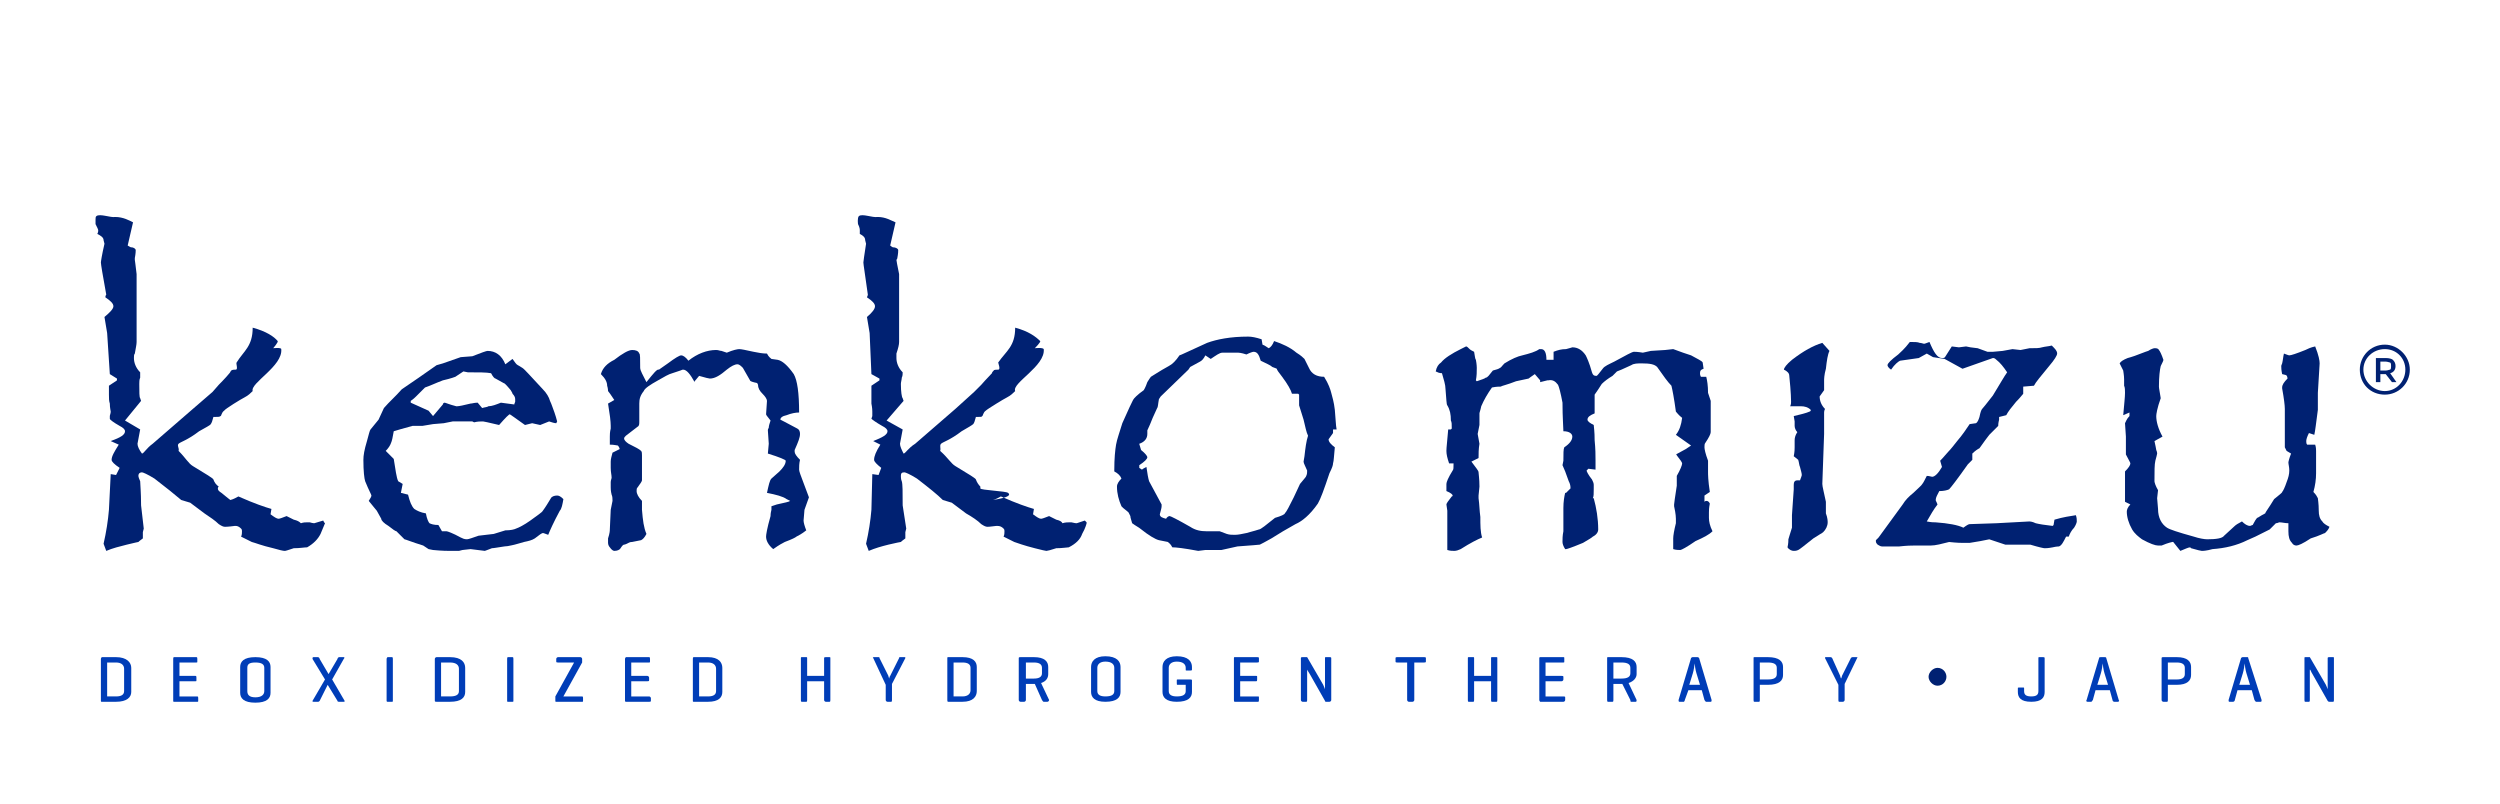 <?xml version="1.0" encoding="UTF-8"?>
<!DOCTYPE svg PUBLIC "-//W3C//DTD SVG 1.1//EN" "http://www.w3.org/Graphics/SVG/1.1/DTD/svg11.dtd">
<!-- Creator: CorelDRAW X8 -->
<svg xmlns="http://www.w3.org/2000/svg" xml:space="preserve" width="2.8in" height="0.9in" version="1.1" style="shape-rendering:geometricPrecision; text-rendering:geometricPrecision; image-rendering:optimizeQuality; fill-rule:evenodd; clip-rule:evenodd"
viewBox="0 0 2800 900"
 xmlns:xlink="http://www.w3.org/1999/xlink">
 <defs>
  <style type="text/css">
   <![CDATA[
    .fil0 {fill:#002172}
    .fil1 {fill:#003DB7}
   ]]>
  </style>
 </defs>
 <g id="Capa_x0020_1">
  <g id="_2337974280832">
   <path class="fil0" d="M2671 391c-13,0 -24,10 -24,23 0,13 11,24 24,24 13,0 23,-11 23,-24 0,-13 -10,-23 -23,-23zm0 51c-16,0 -28,-12 -28,-28 0,-15 12,-28 28,-28 15,0 28,13 28,28 0,16 -13,28 -28,28z"/>
   <path class="fil0" d="M2677 414c1,-1 1,-2 1,-4 0,-2 0,-3 -1,-4 -1,0 -3,-1 -5,-1l-6 0 0 10 6 0c2,0 4,-1 5,-1zm6 -4c0,4 -2,7 -6,8l7 10 -5 0 -7 -9 -6 0 0 9 -5 0 0 -27 11 0c4,0 7,1 8,2 2,2 3,4 3,7z"/>
   <path class="fil0" d="M1608 416c1,-5 3,-8 6,-10 4,-5 12,-10 22,-15 4,-2 6,-3 6,-3 1,0 2,1 4,3 1,1 3,2 5,3 1,5 1,8 2,9 1,5 1,9 1,9 0,4 0,9 -1,14l1 1c6,-2 9,-3 10,-4 2,0 4,-3 8,-8 4,-1 7,-2 8,-3 1,0 2,-2 5,-5 8,-5 15,-8 20,-9 8,-2 15,-4 19,-7 0,0 1,0 2,0 4,0 6,4 6,12l8 0 0 -9c5,-2 9,-3 14,-3 4,-1 7,-2 7,-2 6,0 11,3 15,9 1,2 4,8 7,19 1,3 2,4 5,4 1,0 3,-3 7,-8 2,-3 7,-5 13,-8 13,-7 20,-11 22,-11 1,0 4,0 10,1l9 -2 16 -1 9 -1 11 4 9 3c7,4 12,6 13,8l1 7c-3,1 -4,2 -4,5 0,1 0,2 1,4l6 0c1,4 2,10 2,18l3 9 0 30 0 5c0,2 -2,6 -6,12 -1,1 -1,3 -1,5 0,2 1,7 4,15 0,1 0,3 0,5 0,1 0,3 0,7 0,1 0,1 0,1 0,2 0,9 2,22l-6 4 0 7c1,-1 2,-1 2,-1 2,0 3,1 4,3 -1,5 -1,8 -1,10 0,2 0,4 0,6 0,4 1,9 4,15 -4,4 -10,7 -19,11 -10,7 -16,10 -17,10 -2,0 -5,0 -8,-1 0,-4 0,-8 0,-12 0,-3 1,-9 3,-17 0,-2 0,-3 0,-5 0,-1 0,-5 -2,-14 0,-1 0,-1 0,-2 0,-1 1,-8 3,-21l0 -11c4,-7 6,-12 6,-14 0,-1 -2,-4 -6,-9 0,-1 -1,-1 -1,-1l11 -6 6 -4 -17 -12c4,-5 6,-11 7,-19 -4,-3 -6,-6 -7,-7 -2,-15 -4,-25 -5,-29 -4,-4 -9,-11 -16,-21 -3,-3 -8,-4 -17,-4 -5,0 -9,0 -12,2l-11 5 -5 2 -5 5c-5,3 -9,6 -12,9 -3,5 -6,9 -8,12l0 21c-5,2 -8,4 -8,7 0,2 3,4 7,6 1,9 1,14 1,17 1,10 1,17 1,23 0,3 0,6 0,10l-8 -1 -2 2c0,1 2,5 6,10 1,2 2,4 2,6l0 5c0,5 0,8 -1,10l1 0c3,11 5,23 5,35 0,3 -2,6 -6,8 -1,1 -4,3 -11,7 -12,5 -18,7 -19,7 0,0 -1,0 -1,0 -2,-3 -3,-6 -3,-8l0 0c0,-3 0,-7 1,-12 0,-6 0,-14 0,-26 0,-7 1,-13 2,-17l1 0 5 -5c0,-4 -1,-6 -2,-8l-4 -11 -3 -7 1 -5c0,-8 0,-13 1,-15 6,-4 9,-8 9,-12 0,-3 -3,-6 -10,-6 0,-5 -1,-15 -1,-32 -2,-11 -4,-18 -5,-20 -3,-4 -6,-6 -11,-5l-1 0 -8 2 0 -2 -6 -7c-4,3 -6,4 -7,5l-14 3c-10,4 -16,5 -17,6 -2,0 -5,0 -10,1 -5,7 -9,14 -12,21 -1,5 -2,7 -2,8l0 13 -2 10 2 11 0 0c-1,6 -1,11 -1,16l-8 4c5,7 8,10 8,12 0,2 1,7 1,16l-1 10c0,0 0,1 0,3 1,7 1,14 2,21 0,9 0,17 2,23 -5,2 -13,6 -24,13 -2,1 -5,2 -7,2 -2,0 -5,0 -8,-1 0,-2 0,-2 0,-3l0 -10 0 -16 0 -15 -1 -7c0,-1 2,-4 6,-9 0,0 1,0 1,-1 0,-1 -2,-3 -7,-5 0,-3 0,-6 0,-8 0,-2 2,-7 7,-15 1,-1 1,-3 1,-8l-5 0c-2,-6 -3,-10 -3,-14 0,-4 1,-11 2,-24l3 0 1 -1c0,-5 0,-7 -1,-9 0,-7 -1,-12 -4,-17 -1,-1 -1,-7 -2,-18 0,-5 -2,-11 -4,-18 -3,0 -5,-1 -7,-2z"/>
   <path class="fil0" d="M1998 414c0,-2 3,-6 9,-11 13,-10 24,-16 34,-19l8 9c-2,4 -3,11 -4,20 -2,7 -2,12 -2,13l0 11 -5 7c0,5 2,10 6,14 -1,2 -1,4 -1,4l0 14 0 3c0,2 0,4 0,7l-2 56c0,3 2,10 4,20l0 13c2,5 2,9 2,10 0,4 -2,8 -5,11 -1,1 -5,3 -11,7 -10,8 -15,12 -17,13 -2,1 -4,1 -5,1 -2,0 -5,-1 -7,-4 1,-4 1,-8 1,-9 1,-3 2,-7 4,-13l0 -14 2 -29 0 -5c0,-3 1,-5 4,-5 1,0 2,0 3,0 1,-3 2,-5 2,-6 0,-2 -1,-5 -2,-9 -1,-2 -1,-5 -2,-8l-5 -4c1,-5 1,-8 1,-10 0,-1 0,-2 0,-4 0,-2 0,-3 0,-4 0,-3 1,-6 3,-9 -2,-2 -3,-5 -3,-7l0 -3 0 -2 -1 -6c13,-3 19,-5 19,-6 0,-1 0,-1 0,-1 -3,-3 -7,-4 -11,-4 -3,0 -7,0 -12,0 1,-2 1,-4 1,-5 0,-1 0,-10 -2,-29 0,-3 -2,-5 -6,-7z"/>
   <path class="fil0" d="M2101 605l3 -3 27 -37c3,-5 7,-9 12,-13 5,-5 9,-8 10,-10 1,-1 3,-5 5,-9 3,0 5,1 6,1 3,0 7,-4 11,-11l-2 -7c4,-4 7,-8 9,-10 3,-3 6,-7 10,-12 6,-7 10,-13 14,-19l7 -1c2,-1 3,-4 4,-7 1,-5 2,-8 3,-9 1,-1 5,-6 12,-15 8,-13 13,-22 16,-26 -4,-6 -8,-11 -12,-14 -2,-2 -3,-2 -4,-2l-34 12 -20 -11 -13 -2 -7 -4 -9 5 -21 3c-2,1 -6,4 -10,10 -3,-2 -4,-4 -4,-5 0,-2 4,-6 12,-12 2,-2 7,-6 13,-14 5,0 9,0 11,1 2,0 4,1 5,1 1,0 3,-1 6,-2 5,12 9,18 14,18 2,0 3,0 4,-2l7 -11 8 1 8 -1 5 1 8 1 11 4 6 0 11 -1 11 -2 9 1 10 -2c7,0 11,0 14,-1 4,-1 7,-1 11,-2 4,4 6,6 6,9 0,2 -3,7 -9,14 -9,11 -15,18 -17,22l-12 1c0,4 0,7 0,8 -1,1 -3,4 -8,9 -5,6 -9,11 -11,15l-8 2 0 3c-1,4 -1,6 -1,7 -1,1 -4,4 -10,10 -7,9 -10,14 -11,15 -2,1 -5,3 -8,6l0 7c0,0 -2,2 -5,5 -12,17 -19,26 -21,28 -2,1 -6,2 -11,2 -2,4 -4,7 -4,10 0,1 1,2 2,5 -4,5 -8,12 -12,19 5,1 8,1 10,1 14,1 25,3 31,6 4,-3 6,-4 7,-4l30 -1 37 -2c0,0 3,0 7,2 4,1 10,2 19,3l1 -1 1 -6c10,-3 18,-4 24,-5 1,3 1,5 1,7 0,1 -1,4 -3,7 -3,3 -5,7 -6,10l-3 0c-3,6 -5,10 -8,11 0,0 -3,0 -7,1 -5,1 -8,1 -9,1 -1,0 -6,-1 -16,-4l-28 0 -18 -6 -10 2 -12 2c-4,0 -7,0 -8,0 -1,0 -6,0 -15,-1 -8,2 -15,4 -21,4l-13 0 -6 0c-2,0 -7,0 -16,1l-9 0c-3,0 -6,0 -7,0 -1,0 -2,0 -3,0 -2,0 -3,-1 -5,-2 -2,-2 -2,-3 -2,-4l0 -1z"/>
   <path class="fil0" d="M2422 489l-9 5c1,5 2,9 2,10 1,2 1,4 1,4 0,1 -1,4 -2,8 -1,4 -1,12 -1,23 0,1 1,5 4,10l-1 9 1 12c0,10 4,17 10,21 3,2 12,5 30,10 6,2 12,3 15,3 10,0 17,-1 19,-4l12 -11c1,-1 4,-3 8,-5 3,3 6,5 9,5 1,0 2,-1 3,-1 2,-4 4,-7 5,-8 1,0 3,-2 9,-5 0,-1 4,-6 10,-16 6,-5 9,-7 9,-8 1,-1 3,-5 5,-11 2,-5 3,-9 3,-13l0 0c0,-4 -1,-7 -1,-9l0 0c0,-1 1,-5 3,-10l-5 -3 -2 -4 0 -43c0,-4 -1,-12 -3,-23 0,0 0,-1 0,-1 0,-3 2,-6 6,-10 0,-2 -1,-4 -2,-4l-4 -1c0,-1 -1,-3 -1,-9 0,0 0,-1 1,-3 1,-4 1,-7 2,-11 3,1 5,2 6,2 2,0 8,-2 18,-6 2,-1 6,-3 11,-4 4,10 5,16 5,19l-2 33 0 19c-2,15 -3,24 -4,28l-6 -2c-2,4 -3,7 -3,9 0,1 0,3 1,4l9 0c1,3 1,6 1,7l0 8 0 3 0 9 0 5c0,7 -1,14 -3,21 3,3 4,5 5,7 0,1 1,6 1,14 0,5 1,9 4,12 1,2 4,4 8,6 -1,3 -3,5 -5,7 -1,0 -6,3 -16,6 -9,6 -14,8 -16,8 -2,0 -4,-1 -5,-3 -3,-3 -4,-7 -4,-13 0,-2 0,-5 0,-9 -4,0 -7,-1 -10,-1 -1,0 -2,1 -4,1 0,0 -3,3 -7,7l-6 3 -10 5 -9 4c-12,6 -25,9 -39,10 -7,2 -11,2 -12,2 -1,0 -5,-1 -12,-3 0,0 -1,-1 -1,-1 -2,0 -6,2 -11,4l-8 -10 -1 0c0,0 -5,1 -12,4 -2,0 -3,0 -4,0 -3,0 -9,-2 -18,-7 -4,-3 -8,-6 -11,-11 -4,-7 -6,-14 -6,-20 0,-2 1,-5 4,-8l-6 -3 0 -34c4,-4 6,-7 6,-9 0,-1 -2,-4 -5,-10l0 -20 -1 -15c1,-2 2,-5 5,-8l0 -4 -7 3c1,-12 2,-20 2,-25 0,-3 0,-6 -1,-8l0 -7c0,-5 -1,-9 -1,-10l-4 -8c1,-2 4,-4 9,-6 4,-1 10,-3 20,-7l3 -1c3,-2 6,-3 7,-3 2,0 4,0 5,2 1,1 3,5 5,11 0,1 -1,3 -3,7 -1,4 -2,12 -2,23 0,2 1,6 2,13 -4,11 -5,18 -5,20 0,6 2,14 7,23z"/>
   <path class="fil0" d="M673 419c2,-7 7,-12 15,-16 9,-7 16,-11 20,-11 4,0 7,1 8,4 1,0 1,6 1,16 0,3 3,8 7,16 8,-10 12,-15 14,-14l10 -7c8,-6 13,-9 15,-9 2,0 5,2 8,6 10,-8 21,-12 31,-12 3,0 4,1 6,1l6 2c7,-3 12,-4 14,-4 2,0 7,1 16,3 5,1 10,2 15,2 2,4 4,5 5,6l7 1c5,1 11,6 18,16 4,7 6,21 6,43 -4,0 -9,1 -14,3 -5,1 -7,3 -7,5 0,0 6,3 19,10 2,1 3,3 3,6 0,4 -2,9 -6,18 0,0 0,1 0,2 0,2 2,5 6,9 -1,4 -1,8 -1,11 0,2 2,7 5,15l6 16 -5 14 -1 12c0,2 1,6 3,11 -5,4 -9,6 -11,7 -1,1 -5,3 -13,6 -2,1 -6,3 -13,8 -6,-5 -8,-10 -8,-14 0,-2 1,-9 5,-23 0,-1 0,-3 1,-7 0,-1 0,-3 0,-4l6 -2c9,-2 14,-3 15,-4l-4 -2c-4,-3 -12,-5 -22,-7 2,-9 3,-14 5,-16l9 -8c4,-4 7,-8 7,-12 0,-1 -7,-4 -20,-8l1 -11 -1 -15c0,-1 0,-1 1,-3 0,-2 1,-5 2,-8 -3,-4 -5,-6 -5,-7l1 -15c0,-2 -2,-5 -5,-8 -3,-3 -5,-6 -5,-10l-1 -2c-5,-1 -8,-2 -8,-3l-8 -14c-2,-2 -4,-4 -6,-4 -3,0 -7,2 -12,6 -7,6 -13,10 -19,10 -1,0 -5,-1 -12,-3l-5 6 0 1c-5,-9 -9,-14 -13,-14 0,0 -1,0 -3,1 -3,1 -6,2 -9,3 -4,1 -9,4 -16,8 -9,5 -15,9 -16,12 -4,5 -5,9 -5,14 0,0 0,6 0,18l0 1 0 1c0,3 0,5 -2,6l-13 10c-1,1 -2,2 -2,3 0,2 2,4 5,6 8,4 12,6 14,8 1,1 1,3 1,5 0,1 0,3 0,6l0 22c0,1 -2,4 -5,8 -1,1 -1,2 -1,4 0,3 2,7 6,11l0 1c0,4 0,7 0,9 1,12 2,20 5,27 -2,4 -4,6 -6,7 -1,0 -4,1 -10,2 -1,0 -2,0 -4,1 -2,1 -4,2 -5,2 -1,0 -2,1 -4,4 -1,2 -4,3 -7,3 -1,0 -3,-1 -5,-4 -1,-1 -2,-3 -2,-5 0,-1 0,-3 0,-5 2,-6 2,-9 2,-10l1 -22c1,-6 2,-9 2,-10 0,-2 0,-5 -1,-7 -1,-4 -1,-7 -1,-8 0,-1 0,-3 0,-6 0,-2 1,-4 1,-5 0,-3 -1,-6 -1,-11 0,-2 0,-5 0,-7 0,-3 1,-6 2,-10l8 -4c0,-1 -1,-3 -2,-4 -1,0 -4,-1 -9,-1 0,-4 0,-7 0,-9 0,-2 0,-5 1,-9 0,-1 0,-2 0,-3 0,-5 -1,-13 -3,-25l7 -4c-4,-6 -6,-9 -7,-10 0,0 0,-3 -1,-6 0,-4 -2,-8 -7,-13z"/>
   <path class="fil0" d="M535 451l5 6c3,-1 6,-1 7,-2 4,0 9,-2 14,-4l15 2c0,0 0,-1 1,-3 0,-1 0,-2 0,-3 0,-2 -1,-4 -3,-6 0,-1 -1,-2 -2,-4 -5,-6 -7,-8 -8,-8l-9 -5c-1,0 -3,-2 -5,-6 -5,-1 -14,-1 -26,-1l-5 -1 -9 6c0,0 -5,2 -14,4 -8,3 -14,6 -20,8 -1,1 -4,4 -10,10 -1,1 -3,3 -6,5l0 2 0 0 20 9 5 6 11 -13c0,-1 1,-2 2,-2 1,0 5,2 13,4 1,0 1,0 1,0 2,0 7,-1 15,-3 2,0 4,-1 8,-1zm31 -43l8 -6c3,4 4,6 6,7 0,0 2,1 5,3 2,1 9,9 23,24 4,4 7,9 8,13 2,4 3,8 5,13 1,3 2,6 3,10l-1 2c-2,0 -5,-1 -8,-2l-10 4 -9 -2 -8 2c-11,-8 -17,-12 -17,-12 -1,0 -5,4 -12,12 -12,-3 -18,-4 -18,-4 -3,0 -6,0 -10,1l-2 -1c-2,0 -10,0 -22,0l-10 2 -12 1 -12 2 -11 0c-11,3 -18,5 -21,6 -1,6 -2,11 -3,13 -1,3 -3,6 -6,9 5,5 8,8 9,9 2,12 3,21 5,25l5 3 -2 10 8 2c2,8 4,13 7,16 3,2 7,4 13,5 1,6 3,10 4,11 2,1 5,2 10,2l4 7c2,0 4,0 5,0 1,0 7,2 16,7 2,1 4,2 7,2 2,0 7,-2 13,-4l17 -2 13 -4c6,0 10,-1 12,-2 3,-1 9,-4 16,-9 8,-6 13,-9 14,-11 3,-4 6,-9 9,-14 1,-2 4,-3 7,-3 2,0 4,1 7,4 -1,6 -2,11 -4,13 -7,13 -11,22 -13,27 -3,-1 -5,-2 -6,-2 -1,0 -4,2 -9,6 -3,2 -7,3 -12,4 -10,3 -18,5 -22,5 -7,1 -12,2 -14,2 -5,2 -8,3 -8,3l-16 -2 -9 1 -4 1c-4,0 -8,0 -10,0 -2,0 -9,0 -19,-1l-5 -1 -6 -4c-13,-4 -20,-7 -21,-7 -1,-1 -4,-4 -9,-9 -1,0 -4,-2 -9,-6 -5,-3 -8,-6 -8,-8l-5 -9c-1,-1 -4,-5 -9,-11 2,-3 3,-5 3,-6 0,-1 -3,-6 -7,-16 -1,-3 -2,-11 -2,-24 0,-5 1,-11 4,-21 2,-7 3,-12 4,-13l9 -11 6 -13c6,-7 13,-13 20,-21l19 -13 20 -14 7 -2 20 -7 13 -1c10,-4 16,-6 17,-6 9,0 16,5 20,15z"/>
   <path class="fil0" d="M1003 249l0 0 -6 26c1,1 3,2 3,2 4,0 6,2 6,3 0,1 0,4 -1,9 0,1 -1,2 -1,2 0,1 1,6 3,16l0 76c0,3 -1,7 -3,13 0,1 0,3 0,5 0,5 2,11 7,16 0,2 0,4 -1,6 0,2 -1,5 -1,7l0 0c0,9 1,15 2,16l1 3 -19 22 18 10c-2,11 -3,16 -3,16 0,3 2,7 4,11 2,0 5,-6 13,-11l15 -13 30 -26 21 -19 8 -8c0,0 7,-8 12,-13 0,-1 1,-2 2,-3 0,-1 4,-1 5,-1 3,0 0,-7 0,-8 9,-13 19,-18 19,-39 15,4 23,10 28,15 1,1 -6,8 -6,8 0,0 9,-1 10,1 2,19 -36,38 -32,47 -2,2 -5,5 -9,7 -4,2 -22,13 -24,15 -3,2 -3,6 -4,6 0,1 -2,1 -7,1 -1,4 -2,7 -3,8 -1,1 -6,4 -13,8 -13,10 -21,12 -23,14 -2,2 0,5 -1,8 9,8 12,14 17,17 15,9 23,14 23,15 1,3 3,6 5,8 0,1 0,1 0,2 0,2 29,3 31,5 7,5 -18,8 -17,8 4,-1 7,-3 9,-4 18,8 30,12 37,14l-1 6c4,3 7,5 9,5 1,0 4,-1 9,-3l8 4c4,1 6,2 7,4 3,-1 6,-1 8,-1 1,0 1,0 2,0 4,1 5,1 6,1l9 -3 2 2c0,0 0,1 0,1 0,0 -1,5 -5,12 -2,6 -7,11 -15,15 -2,0 -7,1 -14,1 -6,2 -10,3 -11,3 -1,0 -5,-1 -13,-3 -12,-3 -20,-6 -23,-7 -6,-3 -10,-5 -12,-6 1,-2 1,-4 1,-6 0,-1 0,-2 -1,-3 -2,-2 -4,-3 -7,-3 0,0 0,0 -1,0 -7,1 -10,1 -10,1 -2,0 -4,-1 -7,-3 -4,-4 -10,-8 -17,-12l-16 -12 -10 -3c-6,-6 -16,-14 -29,-24 -8,-5 -13,-7 -14,-7 -3,0 -4,1 -4,4 0,1 0,4 1,6 1,3 1,12 1,27l4 26 -1 4c0,2 0,4 0,7 -3,2 -5,4 -5,4 -1,0 -5,1 -14,3 -8,2 -15,4 -22,7l-3 -8 0 0c3,-13 5,-26 6,-38l1 -40 7 1 3 -8c-5,-4 -8,-7 -8,-9 0,-4 2,-9 7,-17l-8 -4c10,-4 16,-7 16,-11 0,-2 -2,-4 -6,-6 -7,-4 -11,-7 -12,-8l1 -3c0,-1 0,-3 0,-5l0 0c0,-1 0,-4 -1,-9 0,-3 0,-6 0,-10 0,-2 0,-6 0,-10l9 -6 0 -2 -9 -5 -2 -46 -3 -18c6,-5 9,-9 9,-12 0,-3 -3,-6 -9,-10 1,-2 1,-3 1,-3 -3,-22 -5,-34 -5,-36 0,-1 1,-8 3,-21l-1 -4c0,-3 -2,-5 -6,-7 0,-2 0,-3 0,-4 0,-1 0,-3 -2,-7 0,0 -1,-7 1,-9 4,-3 15,2 21,1 9,0 15,4 20,6z"/>
   <path class="fil0" d="M149 249l0 0 -6 26c2,1 3,2 4,2 3,0 5,2 5,3 0,1 0,4 -1,9 0,1 0,2 0,2 0,1 1,6 2,16l0 76c0,3 -1,7 -2,13 -1,1 -1,3 -1,5 0,5 2,11 7,16 0,2 0,4 0,6 -1,2 -1,5 -1,7l0 0c0,9 0,15 1,16l1 3 -18 22 17 10c-2,11 -3,16 -3,16 0,3 2,7 5,11 2,0 5,-6 12,-11l15 -13 30 -26 22 -19 7 -8c0,0 8,-8 12,-13 1,-1 1,-2 2,-3 1,-1 4,-1 5,-1 3,0 0,-7 1,-8 8,-13 18,-18 18,-39 15,4 24,10 28,15 1,1 -5,8 -5,8 0,0 9,-1 9,1 2,19 -35,38 -32,47 -2,2 -5,5 -9,7 -4,2 -22,13 -23,15 -3,2 -3,6 -4,6 -1,1 -3,1 -8,1 -1,4 -2,7 -3,8 0,1 -6,4 -13,8 -13,10 -21,12 -23,14 -2,2 1,5 0,8 8,8 11,14 16,17 15,9 23,14 23,15 1,3 3,6 6,8 -1,1 -1,1 -1,2 0,2 1,3 4,5 6,5 10,8 10,8 4,-1 7,-3 9,-4 18,8 30,12 37,14l-1 6c4,3 7,5 9,5 1,0 4,-1 9,-3l8 4c4,1 6,2 8,4 3,-1 5,-1 7,-1 1,0 2,0 3,0 3,1 5,1 5,1l10 -3 1 2c0,0 1,1 1,1 0,0 -2,5 -5,12 -3,6 -8,11 -15,15 -3,0 -8,1 -15,1 -6,2 -9,3 -10,3 -2,0 -6,-1 -13,-3 -13,-3 -20,-6 -24,-7 -6,-3 -10,-5 -12,-6 1,-2 1,-4 1,-6 0,-1 0,-2 -1,-3 -2,-2 -4,-3 -6,-3 -1,0 -1,0 -1,0 -7,1 -11,1 -11,1 -2,0 -4,-1 -7,-3 -4,-4 -10,-8 -16,-12l-16 -12 -10 -3c-7,-6 -17,-14 -30,-24 -8,-5 -13,-7 -14,-7 -2,0 -4,1 -4,4 0,1 1,4 2,6 0,3 1,12 1,27l3 26 -1 4c0,2 0,4 0,7 -3,2 -5,4 -5,4 0,0 -5,1 -13,3 -8,2 -16,4 -23,7l-3 -8 0 0c3,-13 5,-26 6,-38l2 -40 6 1 4 -8c-6,-4 -9,-7 -9,-9 0,-4 3,-9 8,-17l-9 -4c11,-4 16,-7 16,-11 0,-2 -2,-4 -6,-6 -7,-4 -11,-7 -11,-8l0 -3c0,-1 1,-3 1,-5l0 0c0,-1 -1,-4 -1,-9 -1,-3 -1,-6 -1,-10 0,-2 0,-6 0,-10l9 -6 0 -2 -8 -5 -3 -46 -3 -18c6,-5 10,-9 10,-12 0,-3 -3,-6 -9,-10 0,-2 1,-3 1,-3 -4,-22 -6,-34 -6,-36 0,-1 1,-8 4,-21l-1 -4c0,-3 -3,-5 -7,-7 1,-2 1,-3 1,-4 0,-1 -1,-3 -3,-7 0,0 0,-2 0,-5l0 0c0,-2 0,-3 1,-4 4,-3 16,2 21,1 9,0 16,4 20,6z"/>
   <path class="fil0" d="M1276 521l0 3 3 2c1,-1 3,-2 5,-3 1,7 2,13 3,16 1,2 6,11 14,26 0,1 0,1 0,2 0,2 -1,5 -2,9 0,3 3,4 7,5 1,-2 3,-3 4,-3 1,0 9,4 23,12 6,4 12,5 18,5l15 0 8 3c3,1 6,1 9,1 4,0 8,-1 13,-2 3,-1 8,-2 14,-4 2,0 8,-5 18,-13 7,-2 11,-4 11,-5 2,-2 5,-8 10,-18l7 -15c4,-5 7,-8 7,-9 1,-2 1,-4 1,-6 -2,-5 -4,-8 -4,-10l0 0 1 -6c1,-9 2,-17 4,-23 -2,-4 -3,-10 -5,-18l-5 -16c0,-2 0,-6 0,-12l-1 -1 -7 0c-1,-4 -5,-11 -11,-19 -4,-5 -6,-8 -6,-9 0,0 -2,-1 -5,-2 -2,-2 -7,-4 -13,-7 -2,-7 -4,-10 -8,-10 -1,0 -4,1 -8,3 -6,-2 -9,-2 -9,-2 -9,0 -15,0 -18,0 -3,0 -7,3 -13,7l-6 -4c-2,4 -4,6 -6,7l-11 6 -2 3 -31 30 -2 3c-1,5 -1,9 -2,10l-5 11c-2,5 -4,10 -6,14 0,2 0,3 0,4 0,5 -3,9 -9,11 0,1 1,3 2,7 5,4 7,7 7,8 0,2 -3,5 -9,9zm-28 6c0,-14 1,-23 2,-29 1,-6 4,-14 7,-24 7,-16 11,-24 12,-26 1,-2 5,-6 12,-11 0,0 2,-3 4,-9 2,-3 3,-5 4,-6 2,-1 9,-6 20,-12 4,-2 8,-6 12,-12 1,0 11,-5 31,-14 11,-4 26,-7 46,-7 4,0 9,1 15,3l1 6c3,1 5,3 7,4 2,-1 4,-3 6,-8 9,3 18,7 25,13 5,3 8,6 9,7 0,0 2,4 5,10 3,7 9,10 17,10 5,8 7,14 8,18 1,4 3,10 4,19 1,10 1,17 2,22l-4 0 0 4 -5 7c0,3 3,6 7,9 -1,9 -1,15 -2,18 0,2 -1,5 -4,11 -6,18 -10,29 -13,34 -9,13 -18,20 -25,23l-14 8 -13 8c-7,4 -11,6 -13,7 -1,0 -9,1 -25,2l-18 4 -18 0 -8 1c-16,-3 -25,-4 -29,-4 -2,-4 -4,-5 -5,-6 -1,0 -4,-1 -10,-2 -4,-1 -11,-5 -21,-13 -1,-1 -5,-3 -9,-6 -1,-4 -2,-6 -2,-8 -1,-2 -2,-4 -2,-4 0,0 -2,-2 -6,-5 0,0 -1,-1 -2,-2 -3,-7 -5,-14 -5,-22 0,-3 2,-6 5,-9 -1,-3 -4,-6 -8,-8l0 -1z"/>
   <path class="fil1" d="M904 757l19 0 0 -20c0,-1 1,-1 2,-1l4 0c1,0 1,0 1,1l0 47c0,1 0,2 -1,2l-4 0c-1,0 -2,-1 -2,-2l0 -21 -19 0 0 21c0,1 0,2 -1,2l-5 0c-1,0 -1,-1 -1,-2l0 -47c0,-1 0,-1 1,-1l5 0c1,0 1,0 1,1l0 20z"/>
   <path class="fil1" d="M995 757c0,1 1,3 1,3 0,0 0,-2 1,-3l10 -20c0,-1 0,-1 1,-1l5 0c1,0 1,0 1,1l-15 29 0 18c0,1 0,2 -1,2l-4 0c-1,0 -2,-1 -2,-2l0 -17 -14 -30c-1,-1 0,-1 1,-1l5 0c1,0 1,0 1,1l10 20z"/>
   <path class="fil1" d="M1068 742l0 38 10 0c6,0 9,-3 9,-7l0 -25c0,-4 -3,-6 -9,-6l-10 0zm-6 44c-1,0 -1,-1 -1,-2l0 -47c0,-1 0,-1 1,-1l16 0c12,0 16,5 16,11l0 27c0,6 -4,12 -16,12l-16 0z"/>
   <path class="fil1" d="M1149 742l0 18 9 0c6,0 9,-2 9,-6l0 -6c0,-4 -3,-6 -9,-6l-9 0zm0 24l0 18c0,1 -1,2 -2,2l-4 0c-1,0 -2,-1 -2,-2l0 -47c0,-1 1,-1 2,-1l15 0c12,0 16,5 16,11l0 8c0,4 -2,8 -8,10l9 19c0,1 -1,2 -2,2l-4 0c-1,0 -1,-1 -2,-2l-8 -18 -1 0 -9 0z"/>
   <path class="fil1" d="M1248 748c0,-4 -3,-7 -10,-7 -6,0 -9,3 -9,7l0 26c0,4 3,6 9,6 7,0 10,-2 10,-6l0 -26zm-26 -1c0,-6 4,-12 16,-12 13,0 17,6 17,12l0 28c0,6 -4,11 -17,11 -12,0 -16,-5 -16,-11l0 -28z"/>
   <path class="fil1" d="M1333 761c1,0 2,0 2,1l0 13c0,6 -4,11 -17,11 -12,0 -16,-5 -16,-11l0 -28c0,-6 4,-12 16,-12 13,0 17,6 17,12l0 3c0,1 -1,1 -2,1l-4 0c-1,0 -1,0 -1,-1l0 -2c0,-4 -3,-7 -10,-7 -6,0 -9,3 -9,7l0 26c0,4 3,6 9,6 7,0 10,-2 10,-6l0 -7 -9 0c-1,0 -1,0 -1,-2l0 -3c0,-1 0,-1 1,-1l14 0z"/>
   <path class="fil1" d="M1383 786c-1,0 -1,-1 -1,-2l0 -47c0,-1 0,-1 1,-1l25 0c1,0 2,0 2,1l0 4c0,1 -1,1 -2,1l-19 0 0 15 18 0c1,0 1,0 1,1l0 3c0,1 0,2 -1,2l-18 0 0 17 20 0c1,0 1,0 1,1l0 3c0,1 0,2 -1,2l-26 0z"/>
   <path class="fil1" d="M1491 784c0,1 -1,2 -2,2l-4 0c0,0 -1,0 -1,-1l-17 -30c-2,-3 -3,-5 -3,-5l0 34c0,1 0,2 -1,2l-4 0c-1,0 -2,-1 -2,-2l0 -47c0,-1 1,-1 2,-1l4 0c0,0 1,0 1,0l18 31c1,2 2,5 2,5l0 -35c0,-1 0,-1 1,-1l4 0c1,0 2,0 2,1l0 47z"/>
   <path class="fil1" d="M1595 736c1,0 2,0 2,1l0 4c0,1 -1,1 -2,1l-11 0 0 42c0,1 -1,2 -2,2l-4 0c-1,0 -2,-1 -2,-2l0 -42 -11 0c-1,0 -2,0 -2,-1l0 -4c0,-1 1,-1 2,-1l30 0z"/>
   <path class="fil1" d="M1651 757l19 0 0 -20c0,-1 0,-1 1,-1l5 0c1,0 1,0 1,1l0 47c0,1 0,2 -1,2l-5 0c-1,0 -1,-1 -1,-2l0 -21 -19 0 0 21c0,1 0,2 -1,2l-5 0c-1,0 -1,-1 -1,-2l0 -47c0,-1 0,-1 1,-1l5 0c1,0 1,0 1,1l0 20z"/>
   <path class="fil1" d="M1725 786c0,0 -1,-1 -1,-2l0 -47c0,-1 1,-1 1,-1l26 0c1,0 1,0 1,1l0 4c0,1 0,1 -1,1l-20 0 0 15 18 0c1,0 2,0 2,1l0 3c0,1 -1,2 -2,2l-18 0 0 17 20 0c1,0 2,0 2,1l0 3c0,1 -1,2 -2,2l-26 0z"/>
   <path class="fil1" d="M1807 742l0 18 9 0c7,0 10,-2 10,-6l0 -6c0,-4 -3,-6 -10,-6l-9 0zm0 24l0 18c0,1 0,2 -1,2l-5 0c-1,0 -1,-1 -1,-2l0 -47c0,-1 0,-1 1,-1l15 0c13,0 17,5 17,11l0 8c0,4 -3,8 -9,10l9 19c0,1 0,2 -1,2l-5 0c-1,0 -1,-1 -1,-2l-9 -18 -1 0 -9 0z"/>
   <path class="fil1" d="M1900 754c-1,-3 -2,-10 -2,-11 0,1 -1,8 -2,11l-4 13 12 0 -4 -13zm1 -18c1,0 1,0 2,1l14 47c0,1 0,2 -1,2l-5 0c-1,0 -1,-1 -2,-2l-3 -11 -15 0 -4 11c0,1 -1,2 -1,2l-5 0c-1,0 -1,-1 -1,-2l14 -47c1,-1 1,-1 2,-1l5 0z"/>
   <path class="fil1" d="M1971 742l0 19 9 0c7,0 10,-2 10,-6l0 -7c0,-4 -3,-6 -10,-6l-9 0zm0 25l0 17c0,1 0,2 -1,2l-5 0c-1,0 -1,-1 -1,-2l0 -47c0,-1 0,-1 1,-1l15 0c13,0 17,5 17,11l0 9c0,6 -4,11 -17,11l-9 0z"/>
   <path class="fil1" d="M2061 757c0,1 1,3 1,3 0,0 1,-2 1,-3l10 -20c1,-1 1,-1 2,-1l4 0c1,0 2,0 1,1l-14 29 0 18c0,1 -1,2 -2,2l-4 0c-1,0 -1,-1 -1,-2l0 -17 -15 -30c0,-1 0,-1 1,-1l5 0c1,0 1,0 2,1l9 20z"/>
   <path class="fil1" d="M2267 774c0,4 2,6 8,6 6,0 8,-2 8,-6l0 -37c0,-1 0,-1 1,-1l4 0c1,0 2,0 2,1l0 38c0,6 -3,11 -15,11 -12,0 -15,-5 -15,-11l0 -4c0,-1 0,-1 2,-1l4 0c1,0 1,0 1,1l0 3z"/>
   <path class="fil1" d="M2357 754c-1,-3 -2,-10 -2,-11 0,1 -1,8 -2,11l-4 13 12 0 -4 -13zm0 -18c1,0 2,0 2,1l14 47c1,1 0,2 -1,2l-4 0c-1,0 -2,-1 -2,-2l-3 -11 -16 0 -3 11c-1,1 -1,2 -2,2l-4 0c-1,0 -2,-1 -1,-2l14 -47c0,-1 1,-1 2,-1l4 0z"/>
   <path class="fil1" d="M2428 742l0 19 10 0c6,0 9,-2 9,-6l0 -7c0,-4 -3,-6 -9,-6l-10 0zm0 25l0 17c0,1 0,2 -1,2l-4 0c-1,0 -2,-1 -2,-2l0 -47c0,-1 1,-1 2,-1l15 0c12,0 16,5 16,11l0 9c0,6 -4,11 -16,11l-10 0z"/>
   <path class="fil1" d="M2516 754c-1,-3 -2,-10 -2,-11 0,1 -1,8 -2,11l-4 13 12 0 -4 -13zm1 -18c1,0 1,0 1,1l15 47c0,1 0,2 -1,2l-5 0c-1,0 -1,-1 -2,-2l-3 -11 -16 0 -3 11c0,1 -1,2 -2,2l-4 0c-1,0 -1,-1 -1,-2l14 -47c1,-1 1,-1 2,-1l5 0z"/>
   <path class="fil1" d="M2614 784c0,1 0,2 -1,2l-4 0c-1,0 -1,0 -2,-1l-17 -30c-2,-3 -2,-5 -3,-5l0 34c0,1 0,2 -1,2l-4 0c-1,0 -1,-1 -1,-2l0 -47c0,-1 0,-1 1,-1l4 0c1,0 1,0 1,0l18 31c1,2 2,5 2,5l0 -35c0,-1 1,-1 2,-1l4 0c1,0 1,0 1,1l0 47z"/>
   <path class="fil0" d="M2180 758c0,5 -4,10 -10,10 -5,0 -10,-5 -10,-10 0,-5 5,-10 10,-10 6,0 10,5 10,10z"/>
   <path class="fil1" d="M120 742l0 38 10 0c6,0 9,-2 9,-6l0 -25c0,-4 -3,-7 -9,-7l-10 0zm-6 44c-1,0 -1,0 -1,-1l0 -47c0,-1 1,-2 1,-2l16 0c12,0 17,6 17,12l0 27c0,6 -5,11 -17,11l-16 0z"/>
   <path class="fil1" d="M195 786c-1,0 -1,0 -1,-1l0 -47c0,-1 0,-2 1,-2l25 0c1,0 1,1 1,2l0 3c0,1 0,1 -1,1l-19 0 0 15 18 0c1,0 1,1 1,2l0 3c0,1 0,1 -1,1l-18 0 0 17 20 0c1,0 1,1 1,2l0 3c0,1 0,1 -1,1l-26 0z"/>
   <path class="fil1" d="M296 748c0,-4 -3,-6 -10,-6 -7,0 -9,2 -9,6l0 26c0,4 2,7 9,7 7,0 10,-3 10,-7l0 -26zm-27 -1c0,-6 4,-11 17,-11 13,0 17,5 17,11l0 29c0,6 -4,11 -17,11 -13,0 -17,-5 -17,-11l0 -29z"/>
   <path class="fil1" d="M386 785c0,1 0,1 -1,1l-5 0c-1,0 -2,0 -2,-1l-11 -18 -9 18c-1,1 -1,1 -2,1l-5 0c-1,0 -1,0 -1,-1l14 -24 -14 -23c0,-1 0,-2 1,-2l5 0c1,0 2,1 2,2l10 17 10 -17c0,-1 1,-2 2,-2l5 0c1,0 1,1 0,2l-13 23 14 24z"/>
   <path class="fil1" d="M440 785c0,1 0,1 -1,1l-5 0c0,0 -1,0 -1,-1l0 -47c0,-1 1,-2 1,-2l5 0c1,0 1,1 1,2l0 47z"/>
   <path class="fil1" d="M494 742l0 38 10 0c7,0 10,-2 10,-6l0 -25c0,-4 -3,-7 -10,-7l-10 0zm-5 44c-1,0 -2,0 -2,-1l0 -47c0,-1 1,-2 2,-2l15 0c13,0 17,6 17,12l0 27c0,6 -4,11 -17,11l-15 0z"/>
   <path class="fil1" d="M575 785c0,1 0,1 -1,1l-5 0c-1,0 -1,0 -1,-1l0 -47c0,-1 0,-2 1,-2l5 0c1,0 1,1 1,2l0 47z"/>
   <path class="fil1" d="M650 736c1,0 2,1 2,2l0 3c0,0 0,1 0,1l-21 38 21 0c1,0 1,1 1,2l0 3c0,1 0,1 -1,1l-29 0c-1,0 -1,0 -1,-1l0 -3c0,-1 0,-1 0,-2l21 -38 -18 0c-1,0 -2,0 -2,-1l0 -3c0,-1 1,-2 2,-2l25 0z"/>
   <path class="fil1" d="M701 786c0,0 -1,0 -1,-1l0 -47c0,-1 1,-2 1,-2l26 0c1,0 1,1 1,2l0 3c0,1 0,1 -1,1l-20 0 0 15 18 0c1,0 2,1 2,2l0 3c0,1 -1,1 -2,1l-18 0 0 17 20 0c1,0 2,1 2,2l0 3c0,1 -1,1 -2,1l-26 0z"/>
   <path class="fil1" d="M783 742l0 38 10 0c6,0 9,-2 9,-6l0 -25c0,-4 -3,-7 -9,-7l-10 0zm-6 44c-1,0 -1,0 -1,-1l0 -47c0,-1 0,-2 1,-2l16 0c12,0 16,6 16,12l0 27c0,6 -4,11 -16,11l-16 0z"/>
  </g>
 </g>
</svg>
